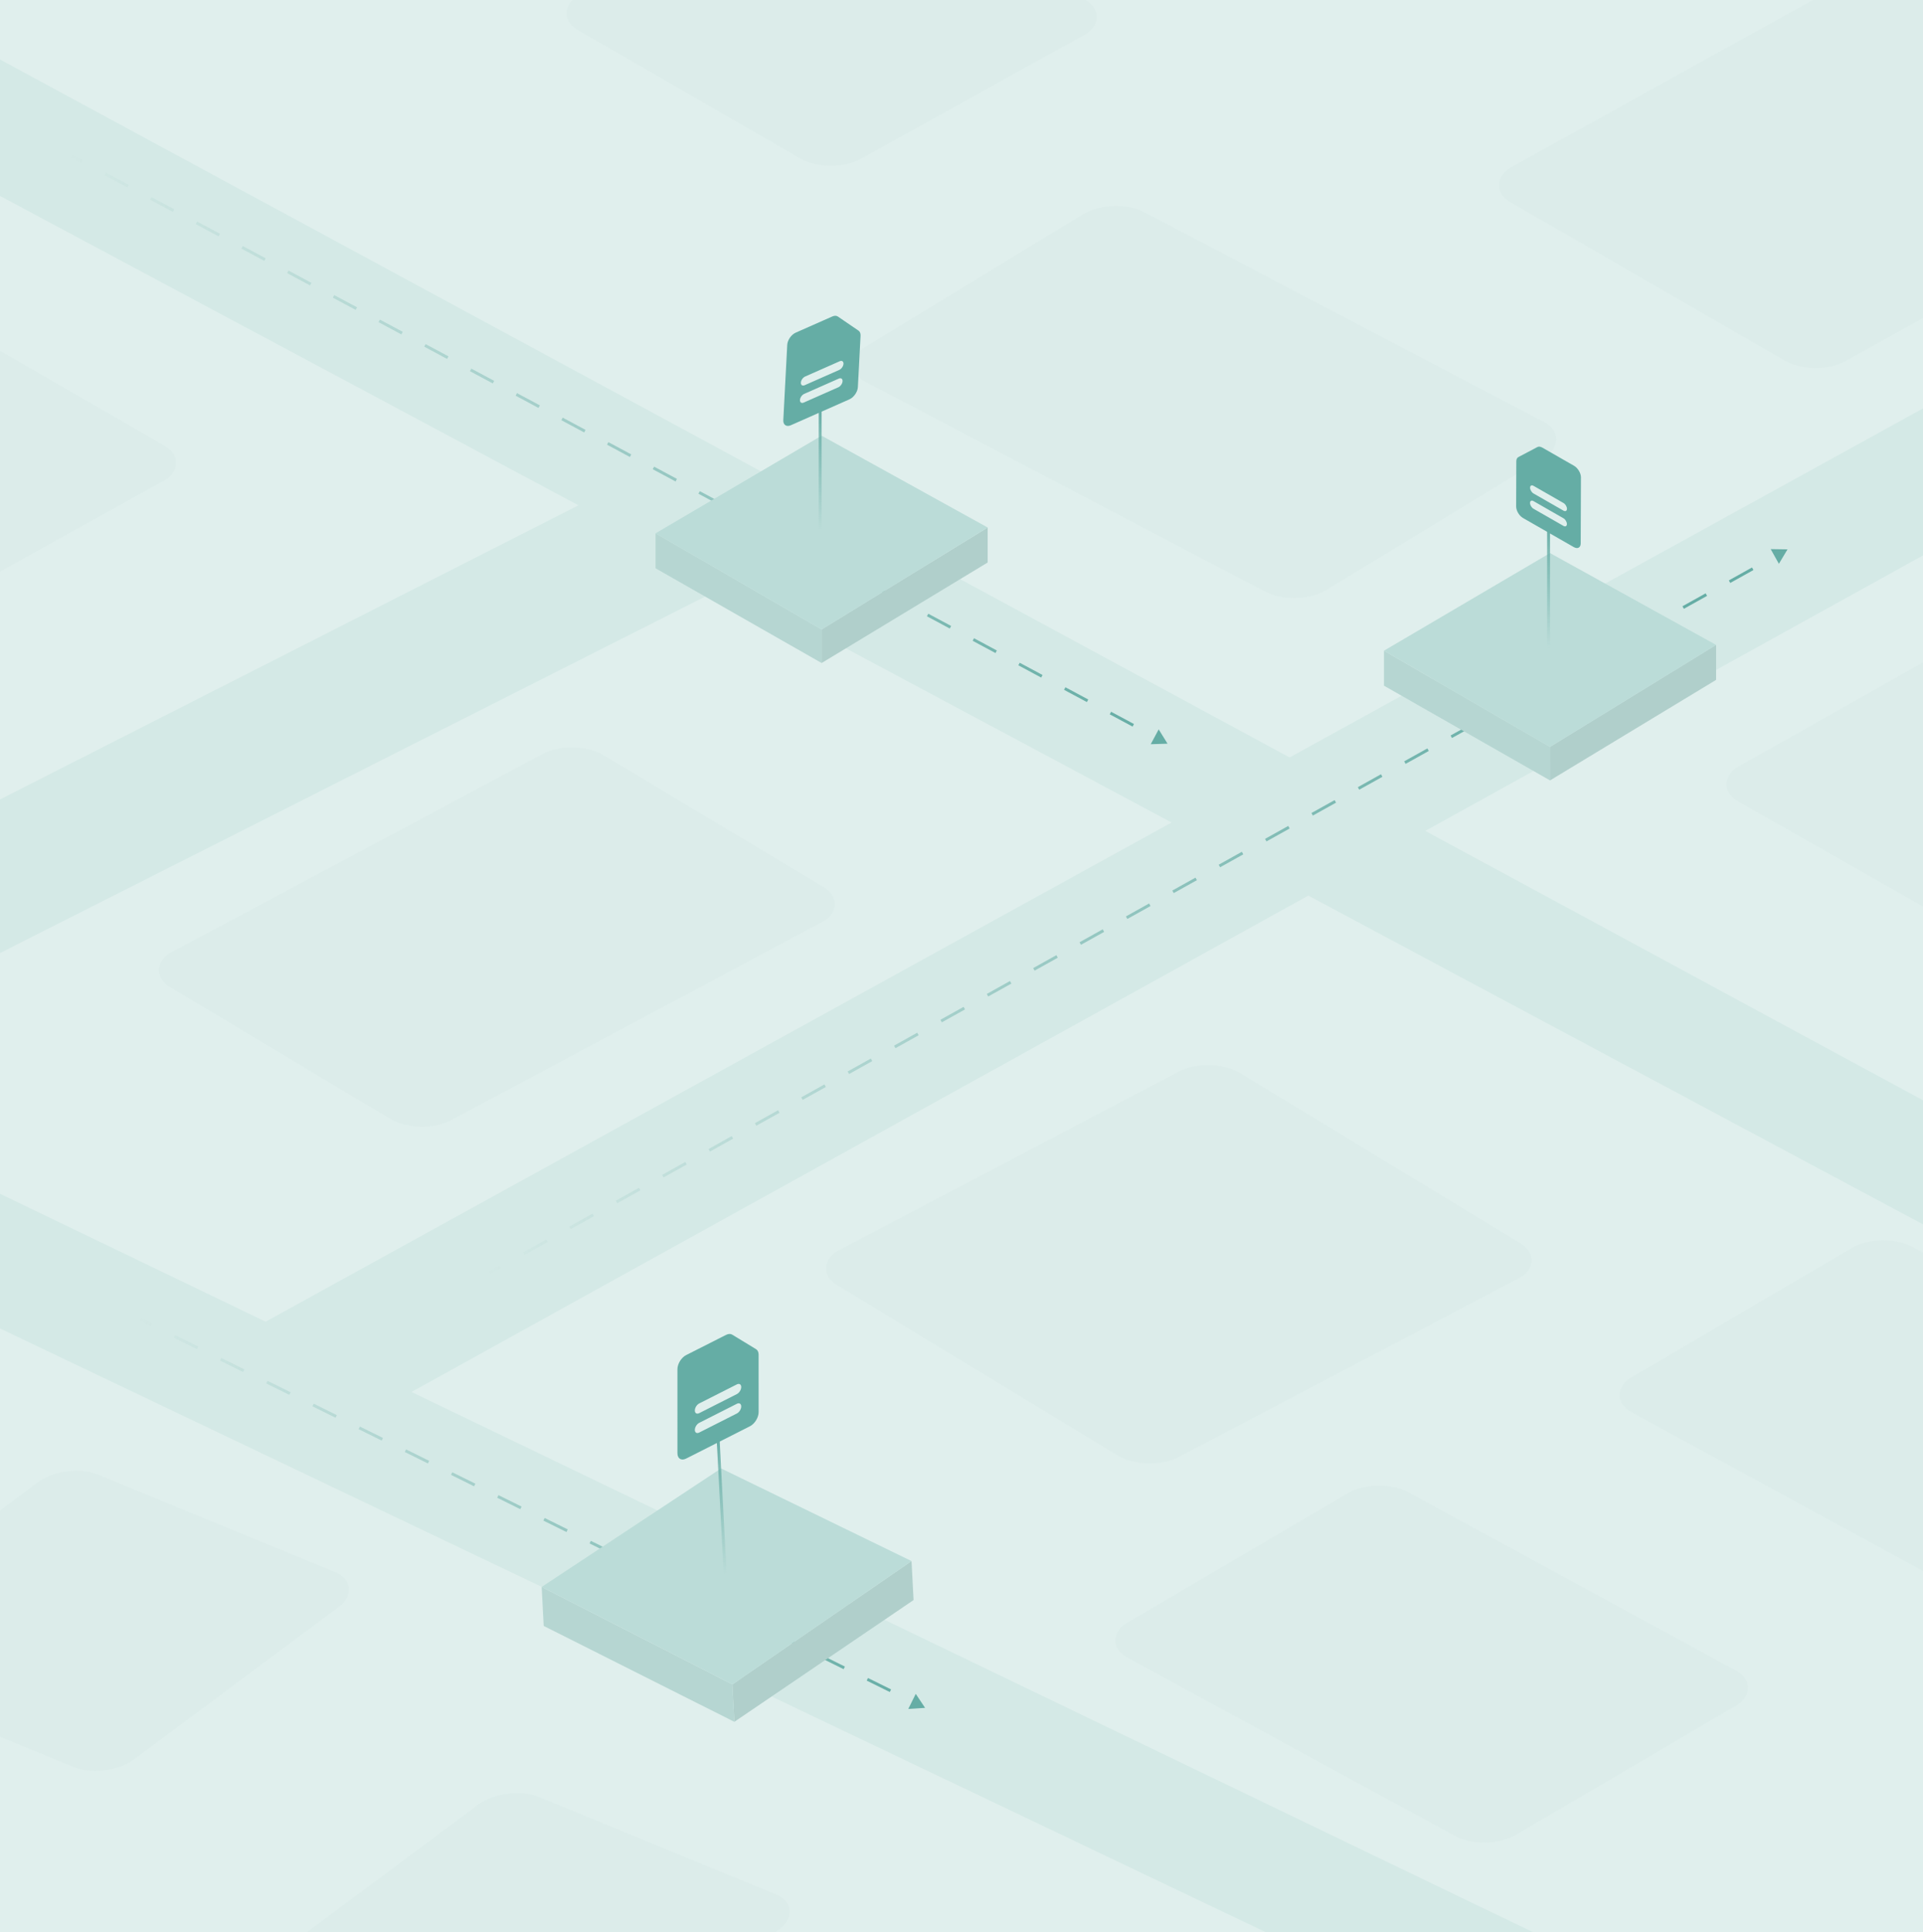 <svg width="660" height="663" viewBox="0 0 660 663" fill="none" xmlns="http://www.w3.org/2000/svg">
<g clip-path="url(#clip0_8008_3404)">
<rect width="660" height="663" fill="#E0EFED"/>
<g filter="url(#filter0_i_8008_3404)">
<path d="M-602.5 628.5L271.581 186.754L222.904 158L-662 607.829L-602.5 628.5Z" fill="#D4E9E6"/>
</g>
<rect opacity="0.5" width="112" height="112" rx="12" transform="matrix(0.866 0.5 -0.875 0.485 285.958 -50)" fill="#A4C0BC" fill-opacity="0.14"/>
<rect opacity="0.5" width="132.755" height="172.342" rx="12" transform="matrix(0.866 0.5 -0.875 0.485 658.733 -20.254)" fill="#A4C0BC" fill-opacity="0.14"/>
<rect opacity="0.5" width="178.976" height="112" rx="12" transform="matrix(0.886 0.465 -0.854 0.52 382.077 67.21)" fill="#A4C0BC" fill-opacity="0.14"/>
<rect opacity="0.5" width="136.563" height="156.371" rx="12" transform="matrix(0.855 0.519 -0.885 0.465 415.413 362)" fill="#A4C0BC" fill-opacity="0.14"/>
<rect opacity="0.5" width="152.106" height="112" rx="12" transform="matrix(0.878 0.478 -0.862 0.506 472.886 506.301)" fill="#A4C0BC" fill-opacity="0.14"/>
<rect opacity="0.5" width="141.284" height="112" rx="12" transform="matrix(0.878 0.478 -0.862 0.506 645.921 422.127)" fill="#A4C0BC" fill-opacity="0.14"/>
<rect opacity="0.5" width="112" height="112" rx="12" transform="matrix(0.869 0.494 -0.871 0.491 683.6 214)" fill="#A4C0BC" fill-opacity="0.14"/>
<rect opacity="0.5" width="112" height="168.773" rx="12" transform="matrix(0.858 0.514 -0.882 0.471 196.919 253)" fill="#A4C0BC" fill-opacity="0.14"/>
<rect opacity="0.5" width="112" height="112" rx="12" transform="matrix(0.866 0.5 -0.875 0.485 -30.043 103)" fill="#A4C0BC" fill-opacity="0.14"/>
<rect opacity="0.5" width="112" height="112" rx="12" transform="matrix(0.925 0.38 -0.802 0.597 22.581 501.431)" fill="#A4C0BC" fill-opacity="0.14"/>
<rect opacity="0.5" width="112" height="112" rx="12" transform="matrix(0.925 0.38 -0.802 0.597 173.82 612)" fill="#A4C0BC" fill-opacity="0.14"/>
<g filter="url(#filter1_i_8008_3404)">
<path d="M1052.38 626.875L-894.5 -414L-838 -436L1093.05 608.833L1052.38 626.875Z" fill="#D4E9E6"/>
</g>
<g filter="url(#filter2_i_8008_3404)">
<path d="M1417.9 533L655 161.643L679.465 150L1444 528.828L1417.9 533Z" fill="#D4E9E6"/>
</g>
<g filter="url(#filter3_i_8008_3404)">
<path d="M99.852 497.494L1206 -114.5L1154.02 -135L47 474.832L99.852 497.494Z" fill="#D4E9E6"/>
</g>
<g filter="url(#filter4_i_8008_3404)">
<path d="M744.867 808L-186 364.128L-130 344L792.026 788L744.867 808Z" fill="#D4E9E6"/>
</g>
<path d="M400.718 255.172L397.676 250.265L394.948 255.353L400.718 255.172ZM24.281 53.329L24.045 53.77L27.966 55.872L28.203 55.432L28.439 54.991L24.517 52.888L24.281 53.329ZM36.045 59.637L35.809 60.077L43.651 64.282L43.887 63.842L44.124 63.401L36.281 59.196L36.045 59.637ZM51.73 68.047L51.493 68.487L59.336 72.692L59.572 72.252L59.809 71.811L51.966 67.606L51.73 68.047ZM67.415 76.457L67.178 76.897L75.021 81.103L75.257 80.662L75.493 80.221L67.651 76.016L67.415 76.457ZM83.1 84.867L82.863 85.308L90.706 89.513L90.942 89.072L91.178 88.631L83.336 84.426L83.1 84.867ZM98.784 93.277L98.548 93.718L106.391 97.923L106.627 97.482L106.863 97.041L99.021 92.836L98.784 93.277ZM114.469 101.687L114.233 102.128L122.075 106.333L122.312 105.892L122.548 105.452L114.706 101.247L114.469 101.687ZM130.154 110.097L129.918 110.538L137.76 114.743L137.997 114.302L138.233 113.862L130.39 109.657L130.154 110.097ZM145.839 118.507L145.603 118.948L153.445 123.153L153.681 122.712L153.918 122.272L146.075 118.067L145.839 118.507ZM161.524 126.917L161.288 127.358L169.13 131.563L169.366 131.123L169.603 130.682L161.76 126.477L161.524 126.917ZM177.209 135.328L176.973 135.768L184.815 139.973L185.051 139.533L185.288 139.092L177.445 134.887L177.209 135.328ZM192.894 143.738L192.657 144.178L200.5 148.383L200.736 147.943L200.972 147.502L193.13 143.297L192.894 143.738ZM208.579 152.148L208.342 152.588L216.185 156.793L216.421 156.353L216.657 155.912L208.815 151.707L208.579 152.148ZM224.263 160.558L224.027 160.999L231.87 165.204L232.106 164.763L232.342 164.322L224.5 160.117L224.263 160.558ZM239.948 168.968L239.712 169.409L247.554 173.614L247.791 173.173L248.027 172.732L240.185 168.527L239.948 168.968ZM255.633 177.378L255.397 177.819L263.239 182.024L263.476 181.583L263.712 181.142L255.869 176.937L255.633 177.378ZM271.318 185.788L271.082 186.229L278.924 190.434L279.161 189.993L279.397 189.553L271.554 185.348L271.318 185.788ZM287.003 194.198L286.767 194.639L294.609 198.844L294.845 198.403L295.082 197.963L287.239 193.758L287.003 194.198ZM302.688 202.608L302.452 203.049L310.294 207.254L310.53 206.813L310.767 206.373L302.924 202.168L302.688 202.608ZM318.373 211.019L318.137 211.459L325.979 215.664L326.215 215.224L326.452 214.783L318.609 210.578L318.373 211.019ZM334.058 219.429L333.821 219.869L341.664 224.074L341.9 223.634L342.136 223.193L334.294 218.988L334.058 219.429ZM349.743 227.839L349.506 228.279L357.349 232.484L357.585 232.044L357.821 231.603L349.979 227.398L349.743 227.839ZM365.427 236.249L365.191 236.689L373.034 240.895L373.27 240.454L373.506 240.013L365.664 235.808L365.427 236.249ZM381.112 244.659L380.876 245.1L388.719 249.305L388.955 248.864L389.191 248.423L381.349 244.218L381.112 244.659Z" fill="url(#paint0_linear_8008_3404)"/>
<path d="M317.5 586L314.299 581.196L311.738 586.37L317.5 586ZM48 452.668L47.778 453.116L51.742 455.077L51.963 454.629L52.185 454.181L48.222 452.22L48 452.668ZM59.89 458.551L59.668 458.999L67.594 462.92L67.816 462.472L68.038 462.024L60.111 458.102L59.89 458.551ZM75.743 466.394L75.521 466.842L83.447 470.763L83.669 470.315L83.891 469.867L75.964 465.945L75.743 466.394ZM91.596 474.237L91.374 474.685L99.3 478.606L99.522 478.158L99.744 477.71L91.817 473.788L91.596 474.237ZM107.449 482.08L107.227 482.528L115.153 486.449L115.375 486.001L115.597 485.553L107.67 481.632L107.449 482.08ZM123.301 489.923L123.08 490.371L131.006 494.292L131.228 493.844L131.45 493.396L123.523 489.475L123.301 489.923ZM139.154 497.766L138.933 498.214L146.859 502.135L147.081 501.687L147.303 501.239L139.376 497.318L139.154 497.766ZM155.007 505.609L154.786 506.057L162.712 509.979L162.934 509.53L163.156 509.082L155.229 505.161L155.007 505.609ZM170.86 513.452L170.639 513.9L178.565 517.822L178.787 517.373L179.008 516.925L171.082 513.004L170.86 513.452ZM186.713 521.295L186.492 521.743L194.418 525.665L194.64 525.217L194.861 524.768L186.935 520.847L186.713 521.295ZM202.566 529.138L202.344 529.586L210.271 533.508L210.493 533.06L210.714 532.611L202.788 528.69L202.566 529.138ZM218.419 536.981L218.197 537.429L226.124 541.351L226.346 540.903L226.567 540.454L218.641 536.533L218.419 536.981ZM234.272 544.824L234.05 545.272L241.977 549.194L242.199 548.746L242.42 548.298L234.494 544.376L234.272 544.824ZM250.125 552.667L249.903 553.115L257.83 557.037L258.051 556.589L258.273 556.141L250.347 552.219L250.125 552.667ZM265.978 560.51L265.756 560.958L273.683 564.88L273.904 564.432L274.126 563.984L266.2 560.062L265.978 560.51ZM281.831 568.353L281.609 568.802L289.536 572.723L289.757 572.275L289.979 571.827L282.053 567.905L281.831 568.353ZM297.684 576.196L297.462 576.645L305.389 580.566L305.61 580.118L305.832 579.67L297.906 575.748L297.684 576.196Z" fill="url(#paint1_linear_8008_3404)"/>
<path d="M613.5 188.5L607.727 188.412L610.537 193.455L613.5 188.5ZM167.809 436.811L168.052 437.247L172.031 435.03L171.788 434.593L171.545 434.157L167.565 436.374L167.809 436.811ZM179.747 430.159L179.99 430.596L187.949 426.162L187.706 425.725L187.462 425.288L179.503 429.723L179.747 430.159ZM195.664 421.291L195.908 421.728L203.866 417.294L203.623 416.857L203.38 416.42L195.421 420.854L195.664 421.291ZM211.582 412.423L211.825 412.86L219.784 408.426L219.541 407.989L219.297 407.552L211.339 411.986L211.582 412.423ZM227.499 403.555L227.743 403.991L235.702 399.557L235.458 399.121L235.215 398.684L227.256 403.118L227.499 403.555ZM243.417 394.686L243.66 395.123L251.619 390.689L251.376 390.252L251.132 389.816L243.174 394.25L243.417 394.686ZM259.335 385.818L259.578 386.255L267.537 381.821L267.293 381.384L267.05 380.947L259.091 385.381L259.335 385.818ZM275.252 376.95L275.495 377.387L283.454 372.953L283.211 372.516L282.967 372.079L275.009 376.513L275.252 376.95ZM291.17 368.082L291.413 368.519L299.372 364.084L299.128 363.648L298.885 363.211L290.926 367.645L291.17 368.082ZM307.087 359.214L307.331 359.65L315.289 355.216L315.046 354.779L314.803 354.343L306.844 358.777L307.087 359.214ZM323.005 350.345L323.248 350.782L331.207 346.348L330.963 345.911L330.72 345.474L322.761 349.908L323.005 350.345ZM338.922 341.477L339.166 341.914L347.124 337.48L346.881 337.043L346.638 336.606L338.679 341.04L338.922 341.477ZM354.84 332.609L355.083 333.046L363.042 328.611L362.799 328.175L362.555 327.738L354.596 332.172L354.84 332.609ZM370.757 323.741L371.001 324.177L378.959 319.743L378.716 319.306L378.473 318.87L370.514 323.304L370.757 323.741ZM386.675 314.872L386.918 315.309L394.877 310.875L394.634 310.438L394.39 310.001L386.432 314.436L386.675 314.872ZM402.592 306.004L402.836 306.441L410.795 302.007L410.551 301.57L410.308 301.133L402.349 305.567L402.592 306.004ZM418.51 297.136L418.753 297.573L426.712 293.139L426.469 292.702L426.225 292.265L418.267 296.699L418.51 297.136ZM434.428 288.268L434.671 288.704L442.63 284.27L442.386 283.834L442.143 283.397L434.184 287.831L434.428 288.268ZM450.345 279.399L450.588 279.836L458.547 275.402L458.304 274.965L458.061 274.528L450.102 278.963L450.345 279.399ZM466.263 270.531L466.506 270.968L474.465 266.534L474.221 266.097L473.978 265.66L466.019 270.094L466.263 270.531ZM482.18 261.663L482.424 262.1L490.382 257.666L490.139 257.229L489.896 256.792L481.937 261.226L482.18 261.663ZM498.098 252.795L498.341 253.231L506.3 248.797L506.057 248.361L505.813 247.924L497.854 252.358L498.098 252.795ZM514.015 243.926L514.259 244.363L522.217 239.929L521.974 239.492L521.731 239.056L513.772 243.49L514.015 243.926ZM529.933 235.058L530.176 235.495L538.135 231.061L537.892 230.624L537.648 230.187L529.69 234.621L529.933 235.058ZM545.85 226.19L546.094 226.627L554.053 222.193L553.809 221.756L553.566 221.319L545.607 225.753L545.85 226.19ZM561.768 217.322L562.011 217.759L569.97 213.324L569.727 212.888L569.483 212.451L561.525 216.885L561.768 217.322ZM577.686 208.454L577.929 208.89L585.888 204.456L585.644 204.019L585.401 203.583L577.442 208.017L577.686 208.454ZM593.603 199.585L593.846 200.022L601.805 195.588L601.562 195.151L601.319 194.714L593.36 199.148L593.603 199.585ZM609.521 190.717L609.764 191.154L609.812 191.127L609.569 190.69L609.326 190.253L609.277 190.28L609.521 190.717Z" fill="url(#paint2_linear_8008_3404)"/>
<g clip-path="url(#clip1_8008_3404)">
<path fill-rule="evenodd" clip-rule="evenodd" d="M273.09 114.143C271.575 114.813 270.278 116.688 270.192 118.333L268.841 144.14C268.755 145.785 269.913 146.575 271.427 145.906L291.534 137.019C293.048 136.349 294.346 134.474 294.432 132.829L295.354 115.203C295.396 114.414 295.146 113.784 294.662 113.453L287.556 108.601C287.071 108.27 286.391 108.264 285.663 108.586L273.09 114.143ZM276.319 129.199C275.562 129.534 274.913 130.472 274.87 131.294C274.827 132.116 275.406 132.512 276.163 132.177L288.045 126.926C288.802 126.591 289.45 125.653 289.494 124.831C289.537 124.008 288.958 123.613 288.201 123.948L276.319 129.199ZM276.007 135.155C275.25 135.489 274.602 136.427 274.559 137.25C274.515 138.072 275.094 138.467 275.851 138.133L287.733 132.881C288.49 132.546 289.139 131.609 289.182 130.786C289.225 129.964 288.646 129.569 287.889 129.903L276.007 135.155Z" fill="#65ADA5"/>
</g>
<path d="M338.983 180.998L281.991 215.993V227.493L338.983 192.998V180.998Z" fill="#BBDCD8"/>
<path d="M338.983 180.998L281.991 215.993V227.493L338.983 192.998V180.998Z" fill="black" fill-opacity="0.06"/>
<path d="M225 182.988L281.991 215.993V227.493L225 194.988V182.988Z" fill="#BBDCD8"/>
<path d="M225 182.988L281.991 215.993V227.493L225 194.988V182.988Z" fill="black" fill-opacity="0.03"/>
<path d="M225 182.988L281.991 149.493L338.983 180.998L281.991 215.993L225 182.988Z" fill="#BBDCD8"/>
<line y1="-0.5" x2="42" y2="-0.5" transform="matrix(-4.37048e-08 -1 1 -0.017 281.991 181.993)" stroke="url(#paint3_linear_8008_3404)"/>
<path d="M588.983 221.278L531.991 256.273V267.773L588.983 233.278V221.278Z" fill="#BBDCD8"/>
<path d="M588.983 221.278L531.991 256.273V267.773L588.983 233.278V221.278Z" fill="black" fill-opacity="0.06"/>
<path d="M475 223.268L531.991 256.273V267.773L475 235.268V223.268Z" fill="#BBDCD8"/>
<path d="M475 223.268L531.991 256.273V267.773L475 235.268V223.268Z" fill="black" fill-opacity="0.03"/>
<path d="M475 223.268L531.991 189.773L588.983 221.278L531.991 256.273L475 223.268Z" fill="#BBDCD8"/>
<line y1="-0.5" x2="42" y2="-0.5" transform="matrix(-4.37048e-08 -1 1 -0.017 531.991 222.273)" stroke="url(#paint4_linear_8008_3404)"/>
<g clip-path="url(#clip2_8008_3404)">
<path fill-rule="evenodd" clip-rule="evenodd" d="M540.236 159.818C541.547 160.569 542.606 162.349 542.601 163.793L542.52 186.459C542.515 187.903 541.448 188.466 540.137 187.715L522.726 177.743C521.415 176.993 520.356 175.213 520.361 173.768L520.416 158.288C520.419 157.594 520.671 157.072 521.118 156.837L527.667 153.387C528.114 153.152 528.719 153.222 529.349 153.583L540.236 159.818ZM536.622 172.598C537.278 172.974 537.807 173.864 537.804 174.586C537.802 175.308 537.268 175.589 536.613 175.214L526.325 169.322C525.669 168.946 525.14 168.056 525.142 167.334C525.145 166.612 525.678 166.331 526.334 166.706L536.622 172.598ZM536.603 177.829C537.259 178.205 537.788 179.094 537.786 179.817C537.783 180.539 537.25 180.82 536.594 180.444L526.306 174.552C525.65 174.177 525.121 173.287 525.124 172.565C525.126 171.843 525.66 171.562 526.315 171.937L536.603 177.829Z" fill="#65ADA5"/>
</g>
<g clip-path="url(#clip3_8008_3404)">
<g clip-path="url(#clip4_8008_3404)">
<path fill-rule="evenodd" clip-rule="evenodd" d="M235.49 464.96C233.841 465.795 232.505 467.962 232.505 469.8L232.506 498.645C232.507 500.483 233.843 501.296 235.492 500.462L257.385 489.381C259.034 488.547 260.371 486.38 260.371 484.542L260.369 464.842C260.369 463.959 260.055 463.271 259.495 462.931L251.292 457.938C250.732 457.597 249.972 457.631 249.181 458.031L235.49 464.96ZM239.969 481.554C239.145 481.971 238.477 483.055 238.477 483.974C238.477 484.893 239.145 485.3 239.969 484.882L252.906 478.335C253.731 477.917 254.399 476.834 254.399 475.915C254.399 474.996 253.731 474.589 252.906 475.006L239.969 481.554ZM239.97 488.211C239.145 488.628 238.477 489.711 238.477 490.63C238.477 491.549 239.145 491.956 239.97 491.539L252.907 484.991C253.731 484.574 254.399 483.491 254.399 482.572C254.399 481.652 253.731 481.246 252.907 481.663L239.97 488.211Z" fill="#65ADA5"/>
</g>
<path d="M312.846 535.631L251.364 577.968L252.036 590.786L313.547 549.007L312.846 535.631Z" fill="#BBDCD8"/>
<path d="M312.846 535.631L251.364 577.968L252.036 590.786L313.547 549.007L312.846 535.631Z" fill="black" fill-opacity="0.06"/>
<path d="M185.91 544.507L251.364 577.968L252.036 590.786L186.611 557.883L185.91 544.507Z" fill="#BBDCD8"/>
<path d="M185.91 544.507L251.364 577.968L252.036 590.786L186.611 557.883L185.91 544.507Z" fill="black" fill-opacity="0.03"/>
<path d="M185.91 544.508L247.479 503.843L312.846 535.631L251.364 577.968L185.91 544.508Z" fill="#BBDCD8"/>
<line y1="-0.5" x2="46.88" y2="-0.5" transform="matrix(-0.052 -0.999 0.998 -0.07 249.379 540.069)" stroke="url(#paint5_linear_8008_3404)"/>
</g>
</g>
<defs>
<filter id="filter0_i_8008_3404" x="-662" y="158" width="933.581" height="473.5" filterUnits="userSpaceOnUse" color-interpolation-filters="sRGB">
<feFlood flood-opacity="0" result="BackgroundImageFix"/>
<feBlend mode="normal" in="SourceGraphic" in2="BackgroundImageFix" result="shape"/>
<feColorMatrix in="SourceAlpha" type="matrix" values="0 0 0 0 0 0 0 0 0 0 0 0 0 0 0 0 0 0 127 0" result="hardAlpha"/>
<feOffset dy="3"/>
<feGaussianBlur stdDeviation="3.9"/>
<feComposite in2="hardAlpha" operator="arithmetic" k2="-1" k3="1"/>
<feColorMatrix type="matrix" values="0 0 0 0 0 0 0 0 0 0.224 0 0 0 0 0.2 0 0 0 0.08 0"/>
<feBlend mode="normal" in2="shape" result="effect1_innerShadow_8008_3404"/>
</filter>
<filter id="filter1_i_8008_3404" x="-894.5" y="-436" width="1987.55" height="1065.87" filterUnits="userSpaceOnUse" color-interpolation-filters="sRGB">
<feFlood flood-opacity="0" result="BackgroundImageFix"/>
<feBlend mode="normal" in="SourceGraphic" in2="BackgroundImageFix" result="shape"/>
<feColorMatrix in="SourceAlpha" type="matrix" values="0 0 0 0 0 0 0 0 0 0 0 0 0 0 0 0 0 0 127 0" result="hardAlpha"/>
<feOffset dy="3"/>
<feGaussianBlur stdDeviation="3.9"/>
<feComposite in2="hardAlpha" operator="arithmetic" k2="-1" k3="1"/>
<feColorMatrix type="matrix" values="0 0 0 0 0 0 0 0 0 0.224 0 0 0 0 0.2 0 0 0 0.08 0"/>
<feBlend mode="normal" in2="shape" result="effect1_innerShadow_8008_3404"/>
</filter>
<filter id="filter2_i_8008_3404" x="655" y="150" width="789" height="386" filterUnits="userSpaceOnUse" color-interpolation-filters="sRGB">
<feFlood flood-opacity="0" result="BackgroundImageFix"/>
<feBlend mode="normal" in="SourceGraphic" in2="BackgroundImageFix" result="shape"/>
<feColorMatrix in="SourceAlpha" type="matrix" values="0 0 0 0 0 0 0 0 0 0 0 0 0 0 0 0 0 0 127 0" result="hardAlpha"/>
<feOffset dy="3"/>
<feGaussianBlur stdDeviation="2"/>
<feComposite in2="hardAlpha" operator="arithmetic" k2="-1" k3="1"/>
<feColorMatrix type="matrix" values="0 0 0 0 0 0 0 0 0 0.224 0 0 0 0 0.2 0 0 0 0.08 0"/>
<feBlend mode="normal" in2="shape" result="effect1_innerShadow_8008_3404"/>
</filter>
<filter id="filter3_i_8008_3404" x="47" y="-135" width="1159" height="635.494" filterUnits="userSpaceOnUse" color-interpolation-filters="sRGB">
<feFlood flood-opacity="0" result="BackgroundImageFix"/>
<feBlend mode="normal" in="SourceGraphic" in2="BackgroundImageFix" result="shape"/>
<feColorMatrix in="SourceAlpha" type="matrix" values="0 0 0 0 0 0 0 0 0 0 0 0 0 0 0 0 0 0 127 0" result="hardAlpha"/>
<feOffset dy="3"/>
<feGaussianBlur stdDeviation="3.9"/>
<feComposite in2="hardAlpha" operator="arithmetic" k2="-1" k3="1"/>
<feColorMatrix type="matrix" values="0 0 0 0 0 0 0 0 0 0.224 0 0 0 0 0.2 0 0 0 0.08 0"/>
<feBlend mode="normal" in2="shape" result="effect1_innerShadow_8008_3404"/>
</filter>
<filter id="filter4_i_8008_3404" x="-186" y="344" width="978.026" height="467" filterUnits="userSpaceOnUse" color-interpolation-filters="sRGB">
<feFlood flood-opacity="0" result="BackgroundImageFix"/>
<feBlend mode="normal" in="SourceGraphic" in2="BackgroundImageFix" result="shape"/>
<feColorMatrix in="SourceAlpha" type="matrix" values="0 0 0 0 0 0 0 0 0 0 0 0 0 0 0 0 0 0 127 0" result="hardAlpha"/>
<feOffset dy="3"/>
<feGaussianBlur stdDeviation="3.9"/>
<feComposite in2="hardAlpha" operator="arithmetic" k2="-1" k3="1"/>
<feColorMatrix type="matrix" values="0 0 0 0 0 0 0 0 0 0.224 0 0 0 0 0.2 0 0 0 0.08 0"/>
<feBlend mode="normal" in2="shape" result="effect1_innerShadow_8008_3404"/>
</filter>
<linearGradient id="paint0_linear_8008_3404" x1="22" y1="53" x2="395" y2="252.5" gradientUnits="userSpaceOnUse">
<stop stop-color="#65ADA5" stop-opacity="0"/>
<stop offset="1" stop-color="#65ADA5"/>
</linearGradient>
<linearGradient id="paint1_linear_8008_3404" x1="46.363" y1="452.455" x2="301.692" y2="602.969" gradientUnits="userSpaceOnUse">
<stop stop-color="#65ADA5" stop-opacity="0"/>
<stop offset="1" stop-color="#65ADA5"/>
</linearGradient>
<linearGradient id="paint2_linear_8008_3404" x1="166.285" y1="438.54" x2="537.31" y2="235.39" gradientUnits="userSpaceOnUse">
<stop stop-color="#65ADA5" stop-opacity="0"/>
<stop offset="1" stop-color="#65ADA5"/>
</linearGradient>
<linearGradient id="paint3_linear_8008_3404" x1="42" y1="0.5" x2="0" y2="0.5" gradientUnits="userSpaceOnUse">
<stop stop-color="#65ADA5"/>
<stop offset="1" stop-color="#65ADA5" stop-opacity="0"/>
</linearGradient>
<linearGradient id="paint4_linear_8008_3404" x1="42" y1="0.5" x2="0" y2="0.5" gradientUnits="userSpaceOnUse">
<stop stop-color="#65ADA5"/>
<stop offset="1" stop-color="#65ADA5" stop-opacity="0"/>
</linearGradient>
<linearGradient id="paint5_linear_8008_3404" x1="46.88" y1="0.5" x2="0" y2="0.5" gradientUnits="userSpaceOnUse">
<stop stop-color="#65ADA5"/>
<stop offset="1" stop-color="#65ADA5" stop-opacity="0"/>
</linearGradient>
<clipPath id="clip0_8008_3404">
<rect width="660" height="663" fill="white"/>
</clipPath>
<clipPath id="clip1_8008_3404">
<rect width="39.721" height="39.721" fill="white" transform="matrix(0.92 -0.407 -0.052 1 265.072 113.809)"/>
</clipPath>
<clipPath id="clip2_8008_3404">
<rect width="35.148" height="35.148" fill="white" transform="matrix(-0.901 -0.516 -0.004 0.992 547.371 160.41)"/>
</clipPath>
<clipPath id="clip3_8008_3404">
<rect width="127.246" height="157.382" fill="white" transform="matrix(0.998 -0.07 0.052 0.999 181 450.876)"/>
</clipPath>
<clipPath id="clip4_8008_3404">
<rect width="44.337" height="44.337" fill="white" transform="matrix(0.898 -0.454 5.57642e-05 1.001 226.533 465.056)"/>
</clipPath>
</defs>
</svg>
